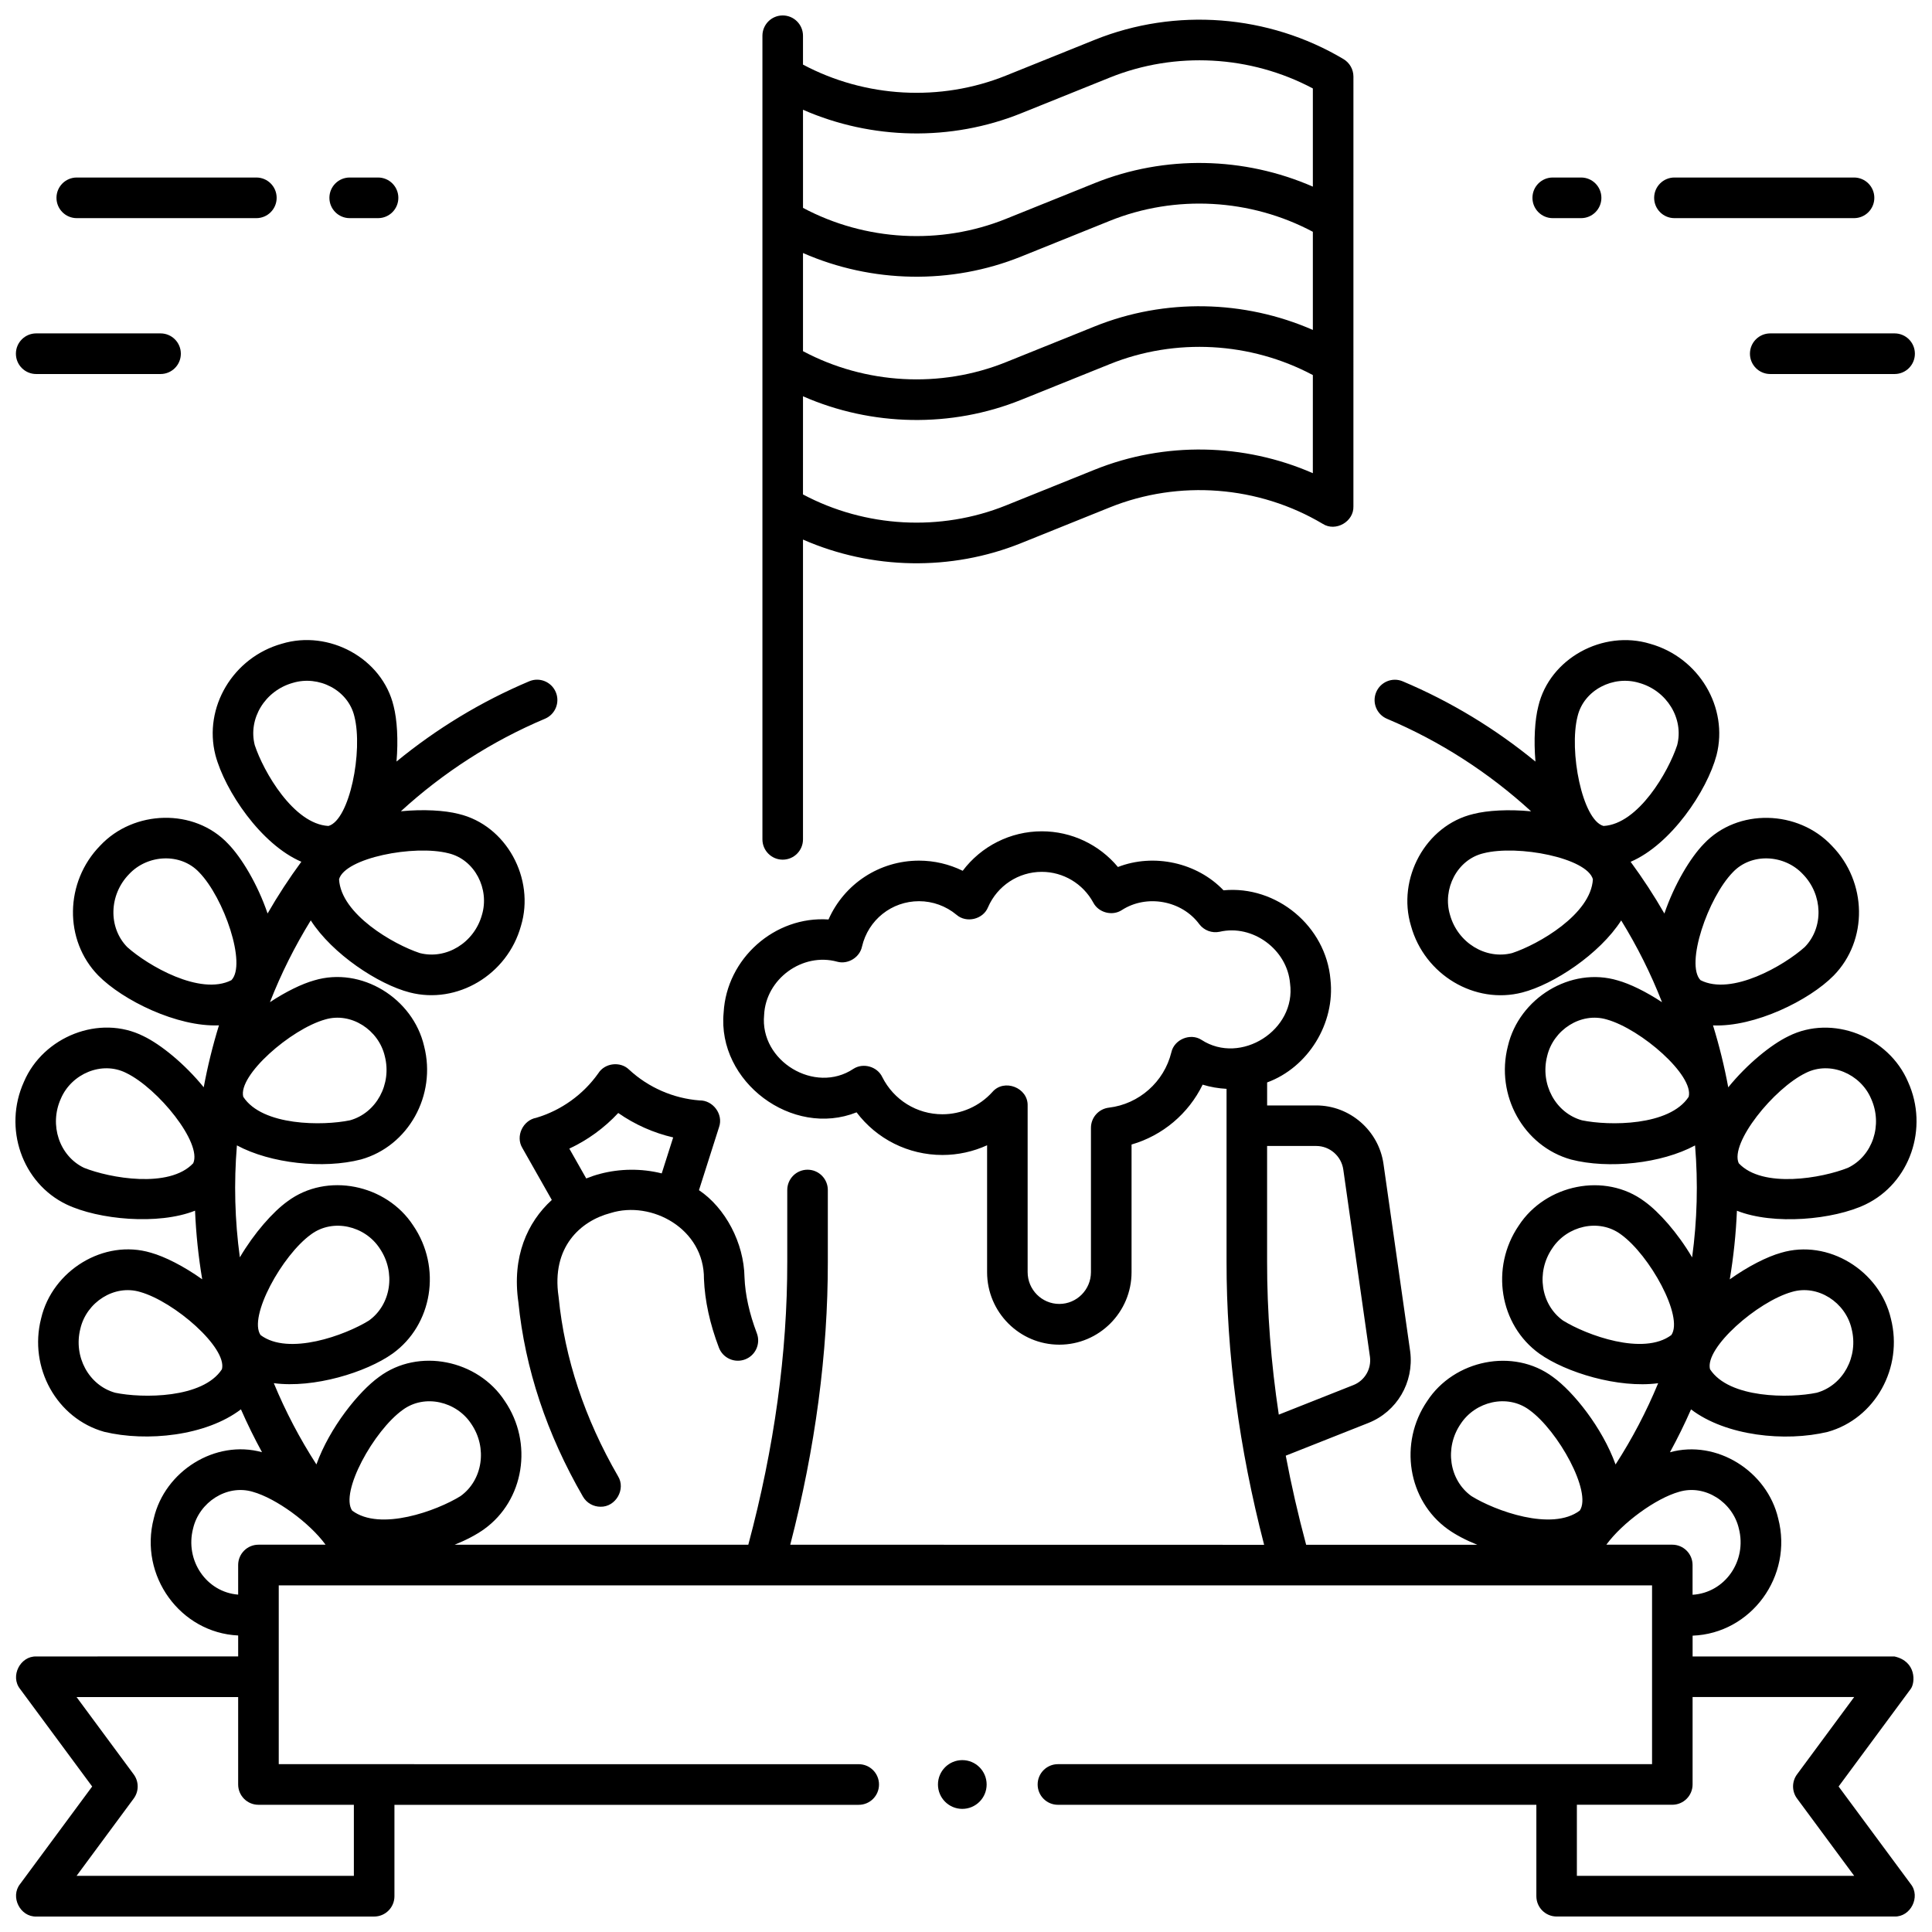 <?xml version="1.0" encoding="UTF-8"?>
<!-- Uploaded to: SVG Repo, www.svgrepo.com, Generator: SVG Repo Mixer Tools -->
<svg width="800px" height="800px" version="1.1" viewBox="144 144 512 512" xmlns="http://www.w3.org/2000/svg">
 <defs>
  <clipPath id="d">
   <path d="m346 148.09h157v223.91h-157z"/>
  </clipPath>
  <clipPath id="c">
   <path d="m148.09 313h503.81v338.9h-503.81z"/>
  </clipPath>
  <clipPath id="b">
   <path d="m607 232h44.902v12h-44.902z"/>
  </clipPath>
  <clipPath id="a">
   <path d="m148.09 232h43.906v12h-43.906z"/>
  </clipPath>
 </defs>
 <g clip-path="url(#d)">
  <path d="m500.04 159.66c-19.863-11.828-44.508-13.73-65.934-5.102l-23.504 9.469c-17.402 7.012-37.285 5.883-53.801-2.906v-7.644c0-2.973-2.406-5.383-5.375-5.383s-5.375 2.41-5.375 5.383v212.96c0 2.973 2.406 5.383 5.375 5.383s5.375-2.41 5.375-5.383v-79.445c18.262 8.004 39.281 8.41 57.812 0.938l23.504-9.469c18.336-7.383 39.43-5.754 56.43 4.367 3.41 2.18 8.25-0.582 8.121-4.629l0.004-113.91c-0.004-1.898-1-3.656-2.633-4.629zm-8.125 109.74c-18.211-7.973-39.223-8.414-57.812-0.93l-23.504 9.469c-17.398 7.008-37.285 5.879-53.801-2.906l0.004-26.012c18.262 8.004 39.281 8.406 57.812 0.938l23.504-9.469c17.402-7.012 37.285-5.883 53.801 2.906zm0.004-37.965c-18.211-7.973-39.227-8.422-57.812-0.934l-23.504 9.469c-17.402 7.012-37.285 5.883-53.801-2.906v-26.012c18.262 8.004 39.281 8.406 57.812 0.938l23.504-9.469c17.402-7.012 37.285-5.879 53.801 2.906zm0-37.973c-18.211-7.973-39.227-8.422-57.812-0.934l-23.504 9.469c-17.398 7.012-37.281 5.883-53.797-2.906l-0.004-26.004c18.211 7.973 39.227 8.422 57.812 0.934l23.504-9.469c17.398-7.008 37.289-5.894 53.801 2.887z"/>
 </g>
 <path d="m344.57 497.32c-1.984-5.223-3.086-10.207-3.269-14.809-0.145-9.133-5.062-18.395-12.066-23.102l5.332-16.742c1.176-3.387-1.637-7.121-5.188-7.043-6.945-0.531-13.578-3.434-18.684-8.176-2.297-2.238-6.387-1.758-8.113 0.945-3.988 5.66-9.836 9.863-16.469 11.836-3.523 0.641-5.559 4.875-3.695 7.981l7.816 13.789c-6.5 5.926-10.594 15.066-8.863 27.059 1.762 17.621 7.516 34.965 17.113 51.555 0.996 1.723 2.801 2.688 4.656 2.688 4.004 0.098 6.777-4.633 4.644-8.086-8.844-15.293-14.133-31.223-15.73-47.344-0.008-0.086-0.02-0.172-0.031-0.258-1.941-13.152 5.848-20.062 13.785-22.145 10.855-3.41 24.871 4.172 24.746 17.461 0.23 5.769 1.562 11.898 3.965 18.211 1.055 2.777 4.156 4.172 6.938 3.117 2.777-1.047 4.172-4.156 3.113-6.938zm-41.48-42.258c-1.258 0.328-2.504 0.746-3.731 1.238l-4.481-7.906c4.875-2.277 9.293-5.492 12.961-9.441 4.391 3.066 9.348 5.269 14.562 6.477l-3.035 9.531c-5.391-1.348-11.086-1.262-16.277 0.102z"/>
 <path d="m405.47 616.91c0 3.566-2.891 6.461-6.453 6.461s-6.449-2.894-6.449-6.461c0-3.57 2.887-6.461 6.449-6.461s6.453 2.891 6.453 6.461"/>
 <g clip-path="url(#c)">
  <path d="m631.25 617.44 19.121-25.871c1.207-1.633 1.531-7.281-4.32-8.59h-53.492v-5.512c15.48-0.57 26.68-15.746 22.68-31.062-2.918-12.539-16.305-20.969-28.684-17.539 2.027-3.711 3.894-7.504 5.586-11.363 9.254 7.051 24.945 8.672 36.23 5.961 12.566-3.523 20.07-16.996 16.73-30.035-2.949-12.688-16.621-21.176-29.125-17.422-3.684 1.035-8.707 3.566-13.57 7.039 1.008-6.008 1.641-12.082 1.898-18.188 9.738 3.875 25.637 2.387 34.078-1.66 11.762-5.656 16.816-20.23 11.27-32.488-5.106-11.984-20.043-17.961-31.703-12.094-4.531 2.18-10.883 7.305-15.945 13.539-1.016-5.508-2.363-10.984-4.035-16.41 11.062 0.465 25.484-6.609 31.992-13.223 9.121-9.344 8.895-24.77-0.504-34.391-8.891-9.512-24.965-10.012-33.918-0.5-3.559 3.644-7.84 10.766-10.457 18.469-2.727-4.75-5.723-9.32-8.949-13.711 10.703-4.59 20.238-18.766 22.766-28.246 3.234-12.66-4.66-25.906-17.602-29.531-12.445-3.789-26.621 3.832-29.625 16.555-0.918 3.582-1.246 8.945-0.758 14.664-10.578-8.676-22.398-15.883-35.172-21.266-2.738-1.156-5.887 0.133-7.039 2.875-1.152 2.742 0.133 5.898 2.871 7.051 14.133 5.957 27.016 14.305 38.184 24.52-5.957-0.574-11.582-0.25-15.297 0.703-12.699 3.008-20.309 17.207-16.527 29.676 3.602 12.996 16.953 20.883 29.48 17.633 8.32-2.133 20.523-10.199 26.223-19.094 4.219 6.848 7.859 14.09 10.816 21.672-4.266-2.816-8.504-4.871-11.727-5.773-12.5-3.754-26.176 4.731-29.125 17.422-3.34 13.039 4.168 26.512 16.73 30.035 9.934 2.57 23.957 1.078 32.879-3.731 0.824 9.938 0.559 19.887-0.781 29.668-3.82-6.484-8.785-12.078-12.621-14.832-10.465-7.809-26.211-4.519-33.316 6.394-7.59 11.109-5.137 26.34 5.465 33.953 6.992 4.984 20.906 9.242 31.473 7.832-3.09 7.473-6.863 14.684-11.289 21.535-3.508-9.742-11.18-19.301-16.605-23.195-10.469-7.809-26.211-4.519-33.316 6.394-7.59 11.105-5.137 26.34 5.465 33.953 2.078 1.492 4.777 2.91 7.82 4.129h-45.363c-2.121-7.918-3.93-15.797-5.402-23.613l21.895-8.672c7.547-2.988 12.109-10.715 11.09-18.883l-7.086-49.773c-1.258-8.828-8.91-15.488-17.805-15.488h-13.031v-6.094c10.891-4 18.07-15.68 16.785-27.281-1.215-14.137-14.289-24.977-28.344-23.637-7.004-7.352-18.473-9.871-27.98-6.176-4.941-5.934-12.297-9.461-20.172-9.461-8.352 0-16.066 3.965-20.965 10.465-3.578-1.754-7.535-2.691-11.562-2.691-10.574 0-19.848 6.211-24 15.594-14.254-0.973-27.016 10.363-27.793 24.68-1.742 18.34 18.195 33.227 35.23 26.43 5.348 7.074 13.68 11.301 22.758 11.301 4.117 0 8.152-0.898 11.832-2.574v33.645c0 10.586 8.586 19.199 19.141 19.199s19.141-8.613 19.141-19.199v-33.844c8.23-2.367 15.109-8.188 18.84-15.863 2.051 0.629 4.18 0.992 6.336 1.109v45.785c-0.035 24.215 3.32 49.43 9.957 75.051l-125.58-0.023c6.641-25.625 9.992-50.84 9.957-75.043v-18.957c0-2.973-2.406-5.383-5.375-5.383s-5.375 2.41-5.375 5.383v18.965c0.035 24.145-3.441 49.367-10.324 75.035h-77.82c3.043-1.223 5.746-2.637 7.82-4.129 10.605-7.617 13.055-22.848 5.465-33.953-7.106-10.914-22.848-14.203-33.316-6.394-5.422 3.894-13.098 13.453-16.605 23.195-4.426-6.852-8.199-14.062-11.289-21.535 10.566 1.41 24.48-2.848 31.473-7.832 10.605-7.617 13.055-22.848 5.465-33.953-7.106-10.914-22.852-14.203-33.316-6.394-3.836 2.754-8.797 8.348-12.621 14.832-1.34-9.777-1.602-19.73-0.781-29.668 8.922 4.809 22.945 6.301 32.879 3.731 12.562-3.523 20.07-16.996 16.73-30.035-2.949-12.691-16.625-21.176-29.125-17.422-3.223 0.902-7.465 2.957-11.727 5.773 2.957-7.582 6.598-14.824 10.816-21.672 5.699 8.895 17.902 16.961 26.223 19.094 12.527 3.25 25.879-4.637 29.48-17.633 3.781-12.469-3.828-26.664-16.527-29.676-3.715-0.953-9.34-1.277-15.297-0.703 11.164-10.215 24.051-18.562 38.184-24.52 2.738-1.152 4.023-4.309 2.871-7.051-1.152-2.742-4.305-4.031-7.039-2.875-12.773 5.383-24.594 12.59-35.172 21.266 0.488-5.719 0.156-11.082-0.758-14.664-3.004-12.719-17.18-20.344-29.625-16.555-12.941 3.625-20.84 16.871-17.602 29.531 2.527 9.484 12.062 23.656 22.766 28.246-3.227 4.394-6.223 8.965-8.949 13.711-2.617-7.703-6.898-14.824-10.457-18.469-8.953-9.512-25.027-9.012-33.918 0.5-9.398 9.621-9.625 25.047-0.504 34.391 6.508 6.613 20.93 13.688 31.992 13.223-1.668 5.426-3.016 10.902-4.035 16.41-5.062-6.234-11.414-11.359-15.945-13.539-11.66-5.871-26.598 0.109-31.703 12.094-5.547 12.258-0.492 26.832 11.27 32.488 8.441 4.047 24.34 5.535 34.078 1.66 0.258 6.106 0.891 12.184 1.898 18.188-4.863-3.469-9.887-6.004-13.57-7.039-12.5-3.758-26.176 4.734-29.125 17.422-3.34 13.039 4.164 26.512 16.73 30.035 11.285 2.711 26.977 1.09 36.23-5.961 1.691 3.859 3.559 7.652 5.586 11.363-12.379-3.426-25.766 5-28.684 17.539-3.969 15.18 7.023 30.312 22.363 31.031v5.543l-53.492 0.016c-4.277-0.141-6.977 5.227-4.32 8.59l19.121 25.871-19.121 25.871c-2.656 3.363 0.043 8.727 4.32 8.59h89.531c2.969 0 5.375-2.41 5.375-5.383v-24.223h123.04c2.969 0 5.375-2.41 5.375-5.383 0-2.973-2.406-5.383-5.375-5.383l-153.7-0.008v-47.383h363.94v47.383h-157.45c-2.969 0-5.375 2.41-5.375 5.383s2.406 5.383 5.375 5.383h126.79v24.223c0 2.973 2.406 5.383 5.375 5.383h89.531c4.277 0.141 6.977-5.227 4.32-8.59zm-8.656-189.12c6.426-3.211 14.457 0.25 17.262 6.828 3.152 6.969 0.402 15.191-6.129 18.332-6.82 2.734-22.617 5.566-28.945-1.211-2.414-5.332 9.293-19.852 17.812-23.949zm-77.859-31.746c-7.016 1.797-14.402-2.731-16.461-10.098-2.074-6.84 1.855-14.668 8.84-16.344 9.156-2.348 27.445 1.238 29.02 6.875-0.5 9.27-14.418 17.266-21.398 19.566zm24.207-33.684c-5.629-1.574-9.211-19.895-6.867-29.066 1.672-6.992 9.488-10.93 16.316-8.852 7.356 2.059 11.879 9.457 10.082 16.488-2.289 6.984-10.277 20.934-19.531 21.43zm22.578 71.773c-5.062 7.777-21.105 7.727-28.297 6.227-6.977-1.957-11.109-9.578-9.215-16.988 1.613-6.965 8.934-11.773 15.812-9.727 9.102 2.555 23.152 14.82 21.699 20.488zm27.352 51.707c6.879-2.043 14.195 2.762 15.812 9.727 1.898 7.41-2.234 15.031-9.215 16.988-7.188 1.5-23.238 1.551-28.297-6.227-1.453-5.668 12.598-17.934 21.699-20.488zm-15.648-111.22c4.938-5.219 13.672-4.715 18.547 0.504 5.34 5.469 5.566 14.141 0.5 19.328-5.477 4.902-19.355 12.98-27.613 8.777-4.086-4.18 1.957-21.84 8.566-28.609zm-340.35-5.019c6.981 1.676 10.914 9.5 8.84 16.344-2.059 7.367-9.441 11.895-16.461 10.098-6.977-2.301-20.898-10.297-21.398-19.566 1.574-5.637 19.867-9.223 29.02-6.875zm-51.363-28.672c-1.797-7.031 2.727-14.426 10.082-16.488 6.828-2.078 14.645 1.859 16.316 8.852 2.344 9.172-1.238 27.492-6.867 29.066-9.246-0.496-17.234-14.445-19.531-21.43zm18.656 72.715c6.879-2.043 14.195 2.766 15.812 9.727 1.898 7.41-2.234 15.031-9.215 16.988-7.191 1.5-23.238 1.551-28.297-6.227-1.449-5.668 12.598-17.934 21.699-20.488zm-34.961 38.094c-6.328 6.777-22.125 3.941-28.945 1.211-6.535-3.141-9.281-11.367-6.129-18.332 2.801-6.578 10.832-10.039 17.262-6.828 8.52 4.098 20.227 18.617 17.812 23.949zm7.609 54.594c-5.055 7.777-21.105 7.727-28.297 6.227-6.981-1.957-11.113-9.578-9.215-16.988 1.613-6.965 8.934-11.773 15.812-9.727 9.102 2.551 23.152 14.816 21.699 20.488zm-25.102-111.88c-5.066-5.188-4.84-13.859 0.5-19.328 4.875-5.219 13.613-5.723 18.547-0.504 6.609 6.769 12.652 24.426 8.562 28.609-8.254 4.203-22.133-3.871-27.609-8.777zm35.34 102.82c-3.301-4.832 5.715-21.172 13.395-26.688 5.809-4.285 14.27-2.262 18.18 3.723 4.312 6.312 3.031 14.891-2.856 19.121-6.246 3.879-21.309 9.418-28.719 3.844zm24.727 124.48v18.84h-73.488l15.141-20.488c1.406-1.902 1.406-4.504 0-6.406l-15.141-20.488h42.824v23.164c0 2.973 2.406 5.383 5.375 5.383h25.289zm-25.289-68.922c-2.969 0-5.375 2.41-5.375 5.383v7.848c-8.406-0.656-14.141-9.047-11.945-17.523 1.617-6.961 8.93-11.773 15.812-9.727 6.219 1.742 15.051 8.207 19.297 14.016zm24.836-9.035c-3.301-4.832 5.711-21.172 13.395-26.688 5.809-4.285 14.27-2.262 18.18 3.723 4.312 6.312 3.031 14.891-2.856 19.121-6.246 3.875-21.309 9.414-28.719 3.844zm225.09-124.75c-2.957-1.902-7.258-0.121-8 3.324-1.918 7.816-8.57 13.703-16.551 14.641-2.707 0.32-4.75 2.617-4.75 5.348v38.238c0 4.648-3.762 8.43-8.387 8.43s-8.391-3.781-8.391-8.43v-44.105c0.152-4.777-6.254-7.269-9.359-3.613-3.379 3.738-8.199 5.883-13.223 5.883-6.781 0-12.895-3.785-15.953-9.879-1.32-2.777-5.066-3.836-7.641-2.156-10.188 6.793-24.863-2.055-23.66-14.27 0.434-9.574 10.18-16.652 19.367-14.125 2.828 0.785 5.961-1.121 6.57-3.996 1.648-7.086 7.863-12.039 15.121-12.039 3.617 0 7.137 1.277 9.914 3.59 2.613 2.297 7.066 1.238 8.367-1.992 2.473-5.695 8.062-9.375 14.242-9.375 5.688 0 10.918 3.121 13.648 8.141 1.383 2.68 5.055 3.644 7.574 1.988 6.559-4.246 15.887-2.566 20.535 3.754 1.258 1.645 3.348 2.426 5.375 1.996 8.754-2.043 17.906 4.695 18.664 13.672 1.691 12.359-13.051 21.738-23.465 14.977zm17.379 58.738v-30.617h13.031c3.574 0 6.652 2.68 7.16 6.238l7.074 49.68c0.398 3.199-1.406 6.262-4.391 7.441l-19.777 7.836c-2.074-13.777-3.117-27.34-3.098-40.578zm78.414 15.641c-5.891-4.231-7.172-12.809-2.856-19.121 3.91-5.984 12.371-8.008 18.18-3.723 7.684 5.516 16.695 21.855 13.395 26.688-7.41 5.57-22.473 0.031-28.719-3.844zm4.445 50.367c-7.41 5.574-22.473 0.035-28.715-3.844-5.891-4.231-7.172-12.805-2.856-19.121 3.91-5.984 12.371-8.008 18.18-3.723 7.68 5.516 16.691 21.855 13.391 26.688zm7.047 9.035c4.246-5.809 13.078-12.273 19.297-14.016 6.883-2.047 14.195 2.762 15.812 9.727 2.227 8.617-3.707 17.047-12.262 17.562v-7.887c0-2.973-2.406-5.383-5.375-5.383zm-7.812 87.762v-18.84h25.289c2.969 0 5.375-2.41 5.375-5.383v-23.164h42.824l-15.141 20.488c-1.406 1.902-1.406 4.504 0 6.406l15.141 20.488h-73.488z"/>
 </g>
 <path d="m635.34 201.81h-47.598c-2.969 0-5.375-2.41-5.375-5.383 0-2.973 2.406-5.383 5.375-5.383h47.598c2.969 0 5.375 2.41 5.375 5.383 0.004 2.973-2.402 5.383-5.375 5.383z"/>
 <path d="m563.01 201.81h-7.519c-2.969 0-5.375-2.41-5.375-5.383 0-2.973 2.406-5.383 5.375-5.383h7.519c2.969 0 5.375 2.41 5.375 5.383 0 2.973-2.406 5.383-5.375 5.383z"/>
 <g clip-path="url(#b)">
  <path d="m646.09 243.12h-32.961c-2.969 0-5.375-2.41-5.375-5.383 0-2.973 2.406-5.383 5.375-5.383h32.961c2.969 0 5.375 2.41 5.375 5.383 0 2.973-2.406 5.383-5.375 5.383z"/>
 </g>
 <path d="m211.94 201.81h-47.598c-2.969 0-5.375-2.41-5.375-5.383 0-2.973 2.406-5.383 5.375-5.383h47.598c2.969 0 5.375 2.41 5.375 5.383 0 2.973-2.406 5.383-5.375 5.383z"/>
 <path d="m244.19 201.81h-7.519c-2.969 0-5.375-2.41-5.375-5.383 0-2.973 2.406-5.383 5.375-5.383h7.519c2.969 0 5.375 2.41 5.375 5.383 0 2.973-2.406 5.383-5.375 5.383z"/>
 <g clip-path="url(#a)">
  <path d="m186.55 243.12h-32.961c-2.969 0-5.375-2.41-5.375-5.383 0-2.973 2.406-5.383 5.375-5.383h32.961c2.969 0 5.375 2.41 5.375 5.383 0 2.973-2.406 5.383-5.375 5.383z"/>
 </g>
</svg>